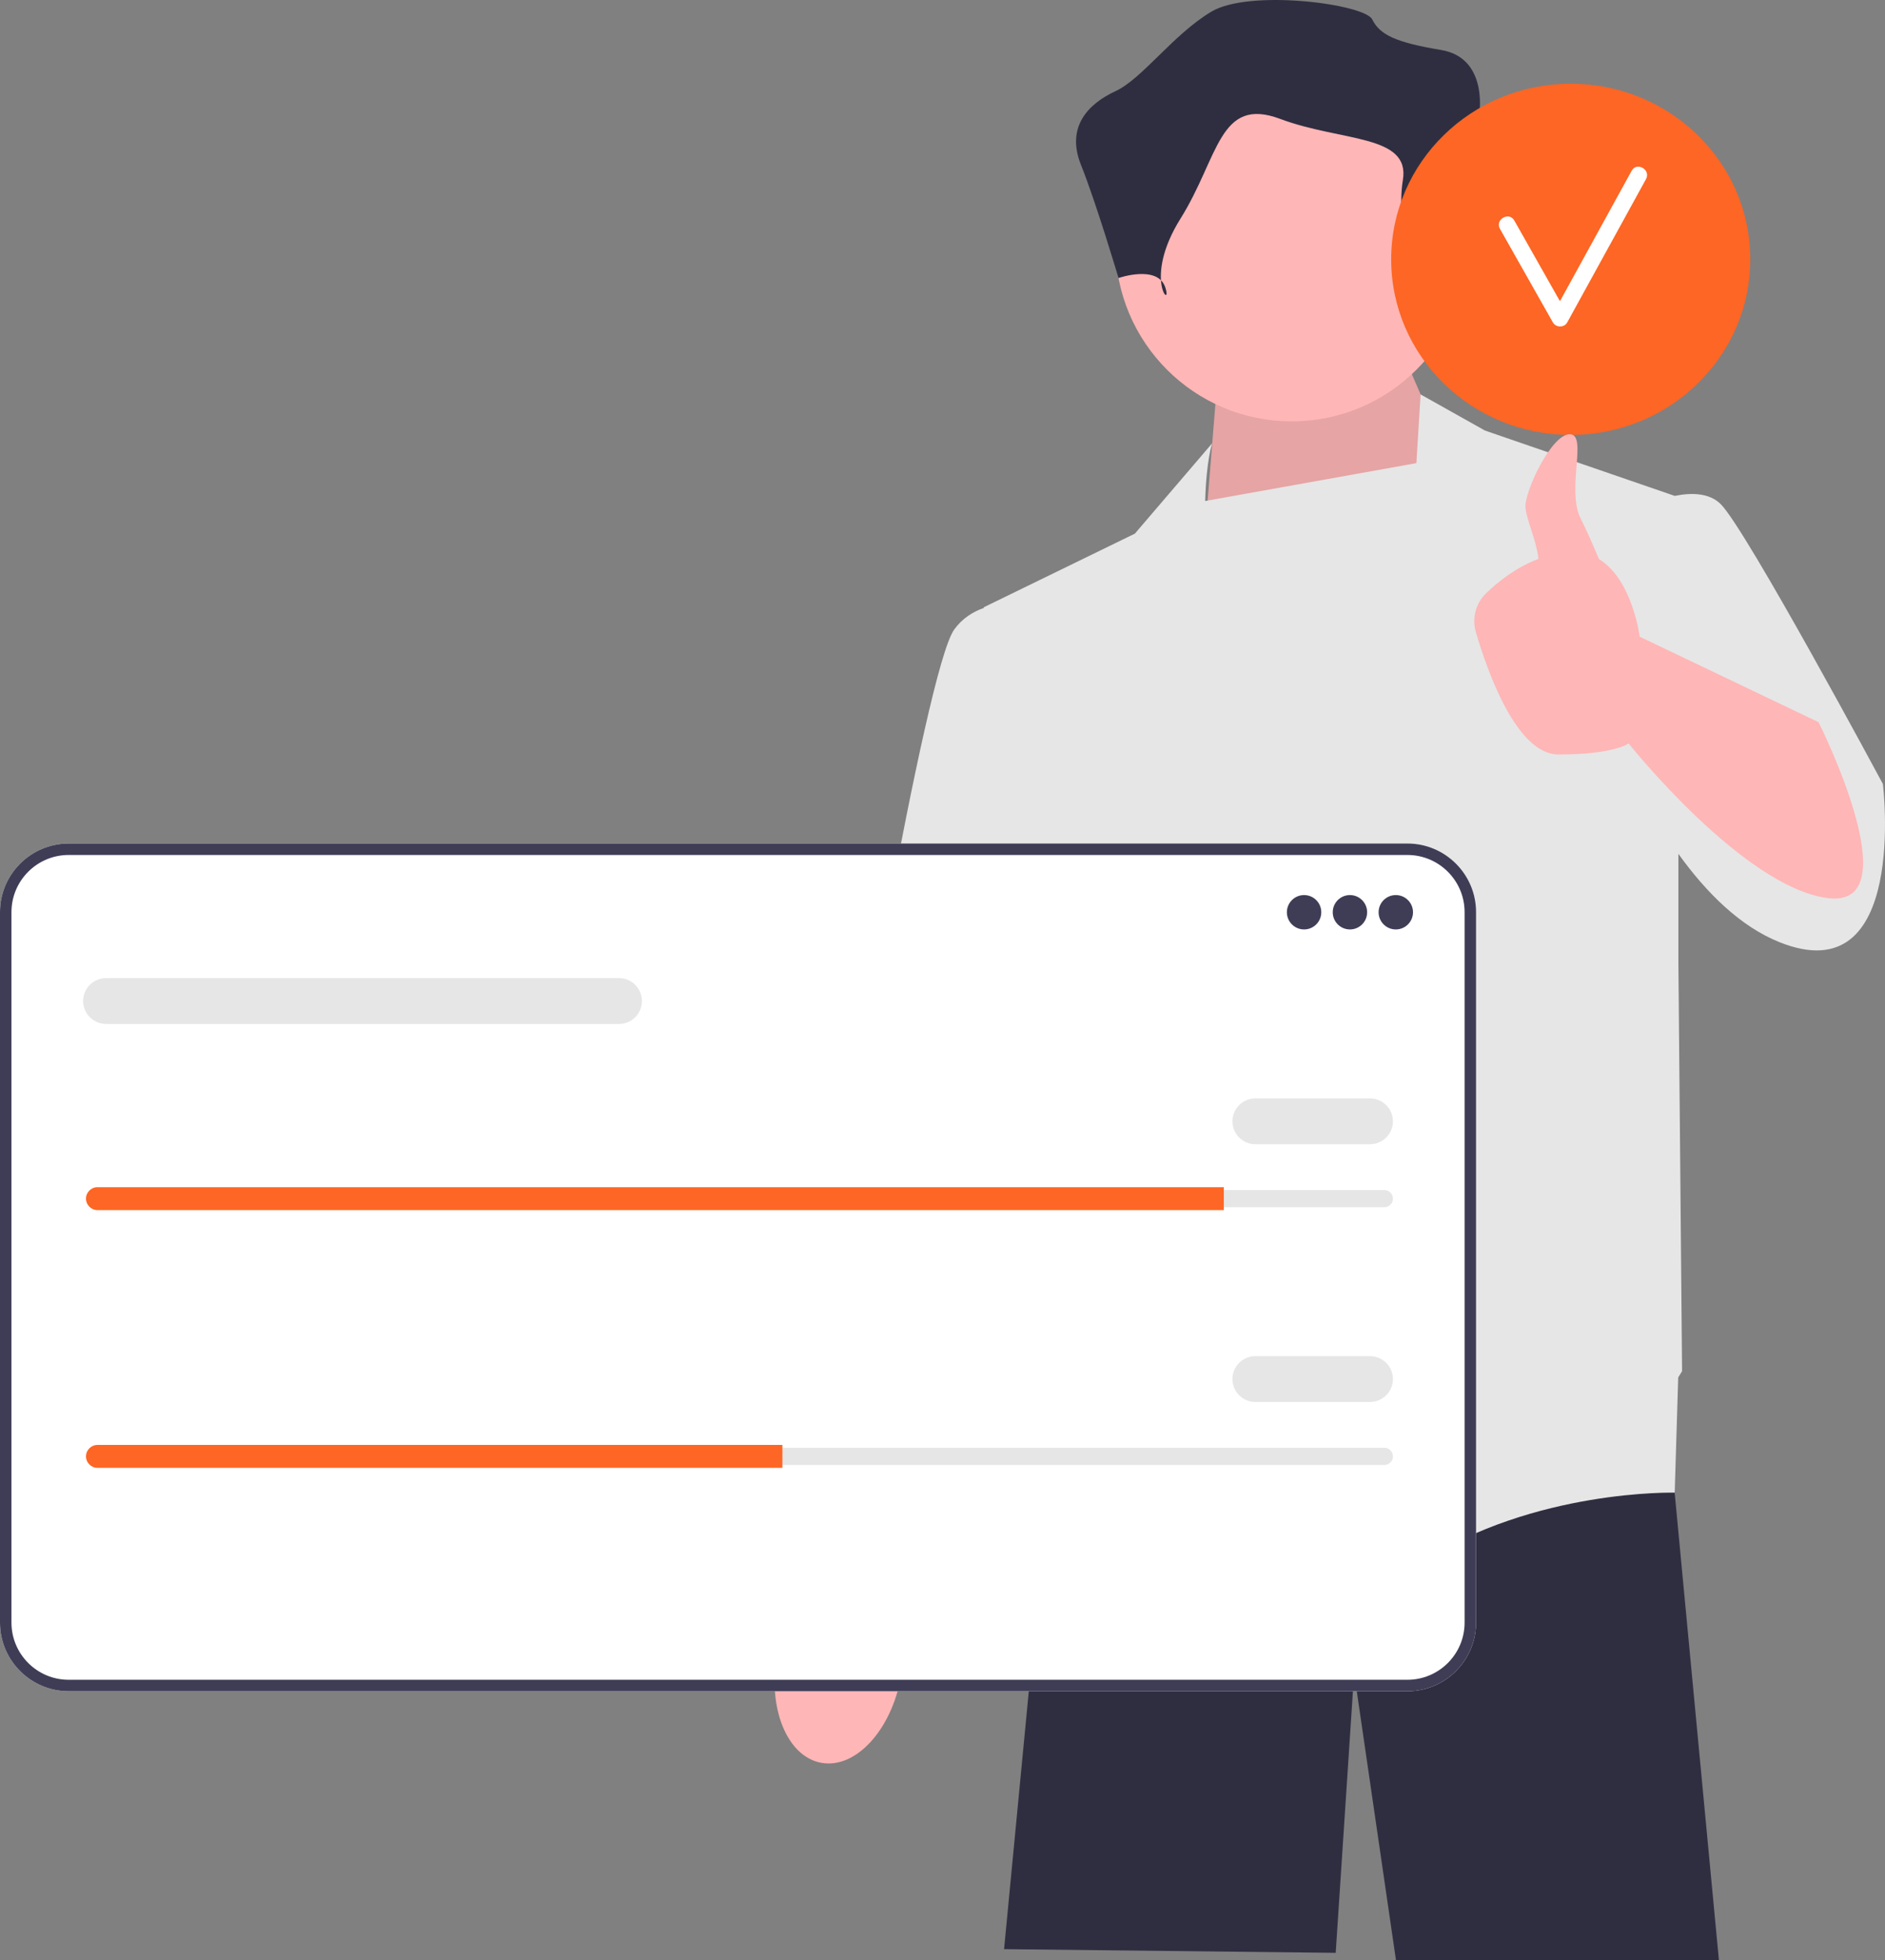 <svg width="277" height="288" viewBox="0 0 277 288" fill="none" xmlns="http://www.w3.org/2000/svg">
<rect x="0" y="0" width="277" height="288" fill="#808080" stroke="none"/>
<g clip-path="url(#clip0_129_297)">
<path d="M246.097 219.176L246.091 219.306L252.595 288H205.139L198.988 245.81L196.281 286.918L147.548 286.377L152.724 232.407L157.127 207.39V207.385L157.787 203.62H244.803L244.916 204.983L246.097 219.176Z" fill="#2F2E41"/>
<path d="M120.686 258.998C125.712 259.913 130.953 254.259 132.392 246.37C133.021 242.916 132.818 239.607 131.969 236.901L132.74 232.353L145.672 171.172C145.672 171.172 169.486 123.587 169.486 115.326C169.485 107.064 162.597 103.013 162.597 103.013L153.276 103.1L124.045 174.416L118.781 227.115L117.929 234.346C116.179 236.579 114.821 239.604 114.191 243.057C112.752 250.947 115.66 258.084 120.686 258.998Z" fill="#FFB6B6"/>
<path d="M215.504 73.534L206.84 53.521L178.683 58.389L176.788 81.935L215.504 73.534Z" fill="#FFB6B6"/>
<path opacity="0.1" d="M215.504 73.534L206.84 53.521L178.683 58.389L176.788 81.935L215.504 73.534Z" fill="black"/>
<path d="M276.691 115.183C276.691 115.183 256.656 77.861 252.866 74.075C251.179 72.39 248.526 72.366 246.101 72.857L218.211 63.257L208.758 57.951L208.135 68.046L177.1 73.61C177.273 67.454 178.142 65.113 178.142 65.113L166.771 78.402L144.57 89.22L144.582 89.318C142.953 89.886 141.409 90.858 140.238 92.466C135.907 98.415 123.994 170.896 123.994 170.896L149.444 176.305L152.907 154.593L155.4 174.141L157.295 210.652C157.295 210.652 191.95 240.401 208.735 229.583C225.521 218.765 246.097 219.306 246.097 219.306L246.611 202.383C246.976 201.799 247.18 201.456 247.18 201.456L246.639 141.425V125.452C250.764 131.192 255.742 136.129 261.53 138.442C280.481 146.015 276.691 115.183 276.691 115.183Z" fill="#E6E6E6"/>
<path d="M189.819 61.91C204.125 61.91 215.722 50.325 215.722 36.035C215.722 21.744 204.125 10.159 189.819 10.159C175.512 10.159 163.915 21.744 163.915 36.035C163.915 50.325 175.512 61.91 189.819 61.91Z" fill="#FFB6B6"/>
<path d="M208.402 43.347C208.402 43.347 210.654 35.472 215.722 36.035C220.79 36.597 221.916 32.097 220.79 29.847C219.664 27.597 217.411 16.346 217.411 16.346C217.411 16.346 218.538 8.471 211.78 7.346C205.023 6.221 202.77 5.096 201.644 2.846C200.518 0.596 183.624 -1.654 177.993 1.721C172.362 5.096 167.857 11.572 163.915 13.397C159.973 15.222 156.595 18.597 158.847 24.222C161.1 29.847 164.366 40.849 164.366 40.849C164.366 40.849 170.109 38.847 171.236 42.222C172.362 45.597 167.857 41.097 173.488 32.097C179.119 23.097 179.119 14.096 188.129 17.471C197.139 20.847 207.275 19.722 206.149 26.472C205.023 33.222 208.402 43.347 208.402 43.347Z" fill="#2F2E41"/>
<path d="M206.817 248.48H10.089C4.526 248.48 0 243.958 0 238.401V134.012C0 128.455 4.526 123.933 10.089 123.933H206.817C212.381 123.933 216.907 128.455 216.907 134.012V238.401C216.907 243.958 212.381 248.48 206.817 248.48Z" fill="white"/>
<path d="M206.817 248.48H10.089C4.526 248.48 0 243.958 0 238.401V134.012C0 128.455 4.526 123.933 10.089 123.933H206.817C212.381 123.933 216.907 128.455 216.907 134.012V238.401C216.907 243.958 212.381 248.48 206.817 248.48ZM10.089 125.616C5.455 125.616 1.685 129.383 1.685 134.012V238.401C1.685 243.03 5.455 246.797 10.089 246.797H206.817C211.452 246.797 215.222 243.03 215.222 238.401V134.012C215.222 129.383 211.452 125.616 206.817 125.616H10.089Z" fill="#3F3D56"/>
<path d="M191.634 136.556C193.03 136.556 194.161 135.426 194.161 134.031C194.161 132.637 193.03 131.507 191.634 131.507C190.238 131.507 189.106 132.637 189.106 134.031C189.106 135.426 190.238 136.556 191.634 136.556Z" fill="#3F3D56"/>
<path d="M198.373 136.556C199.769 136.556 200.9 135.426 200.9 134.031C200.9 132.637 199.769 131.507 198.373 131.507C196.977 131.507 195.846 132.637 195.846 134.031C195.846 135.426 196.977 136.556 198.373 136.556Z" fill="#3F3D56"/>
<path d="M205.112 136.556C206.508 136.556 207.64 135.426 207.64 134.031C207.64 132.637 206.508 131.507 205.112 131.507C203.716 131.507 202.585 132.637 202.585 134.031C202.585 135.426 203.716 136.556 205.112 136.556Z" fill="#3F3D56"/>
<path d="M14.321 174.846C13.624 174.846 13.058 175.412 13.058 176.108C13.058 176.447 13.189 176.761 13.427 176.993C13.667 177.239 13.982 177.37 14.321 177.37H203.428C204.124 177.37 204.691 176.804 204.691 176.108C204.691 175.769 204.56 175.455 204.322 175.223C204.082 174.977 203.767 174.846 203.428 174.846H14.321Z" fill="#E6E6E6"/>
<path d="M179.84 174.425V177.791H14.322C13.858 177.791 13.437 177.606 13.134 177.295C12.822 176.992 12.637 176.571 12.637 176.108C12.637 175.182 13.395 174.425 14.322 174.425H179.84Z" fill="#FD6624"/>
<path d="M201.322 168.114H184.473C182.615 168.114 181.104 166.604 181.104 164.747C181.104 162.891 182.615 161.381 184.473 161.381H201.322C203.18 161.381 204.692 162.891 204.692 164.747C204.692 166.604 203.18 168.114 201.322 168.114Z" fill="#E6E6E6"/>
<path d="M90.962 150.441H15.585C13.726 150.441 12.215 148.932 12.215 147.075C12.215 145.219 13.726 143.709 15.585 143.709H90.962C92.82 143.709 94.332 145.219 94.332 147.075C94.332 148.932 92.82 150.441 90.962 150.441Z" fill="#E6E6E6"/>
<path d="M14.321 212.715C13.624 212.715 13.058 213.281 13.058 213.977C13.058 214.317 13.189 214.63 13.427 214.862C13.667 215.108 13.982 215.239 14.321 215.239H203.428C204.124 215.239 204.691 214.673 204.691 213.977C204.691 213.638 204.56 213.324 204.322 213.092C204.082 212.846 203.767 212.715 203.428 212.715H14.321Z" fill="#E6E6E6"/>
<path d="M114.972 212.294V215.66H14.322C13.858 215.66 13.437 215.475 13.134 215.164C12.822 214.861 12.637 214.44 12.637 213.977C12.637 213.051 13.395 212.294 14.322 212.294H114.972Z" fill="#FD6624"/>
<path d="M201.322 205.982H184.473C182.615 205.982 181.104 204.473 181.104 202.616C181.104 200.76 182.615 199.25 184.473 199.25H201.322C203.18 199.25 204.692 200.76 204.692 202.616C204.692 204.473 203.18 205.982 201.322 205.982Z" fill="#E6E6E6"/>
<path d="M230.818 63.902C245.39 63.902 257.202 52.35 257.202 38.101C257.202 23.852 245.39 12.3 230.818 12.3C216.246 12.3 204.434 23.852 204.434 38.101C204.434 52.35 216.246 63.902 230.818 63.902Z" fill="#FD6624"/>
<path d="M239.772 25.087C236.26 31.477 232.747 37.866 229.235 44.255C226.996 40.304 224.77 36.345 222.525 32.397C221.75 31.034 219.642 32.26 220.419 33.627C223.021 38.204 225.595 42.796 228.197 47.373C228.642 48.155 229.863 48.173 230.303 47.373C234.162 40.354 238.02 33.336 241.879 26.317C242.635 24.942 240.529 23.711 239.772 25.087Z" fill="white"/>
<path d="M267.24 106.109L240.953 93.547C240.953 93.547 239.897 85.14 234.967 82.141C234.129 80.144 233.165 77.95 232.289 76.211C230.123 71.912 233.372 63.798 230.665 63.798C227.957 63.798 223.955 72.331 224.167 74.616C224.33 76.37 225.781 79.433 226.081 82.113C222.779 83.357 220.116 85.489 218.365 87.186C216.85 88.655 216.286 90.847 216.879 92.872C218.595 98.739 222.885 110.856 229.04 110.856C237.163 110.856 239.328 109.233 239.328 109.233C239.328 109.233 256.114 130.328 268.568 131.951C281.022 133.574 267.24 106.109 267.24 106.109Z" fill="#FFB6B6"/>
</g>
<defs>
<clipPath id="clip0_129_297">
<rect width="277" height="288" fill="white"/>
</clipPath>
</defs>
</svg>
